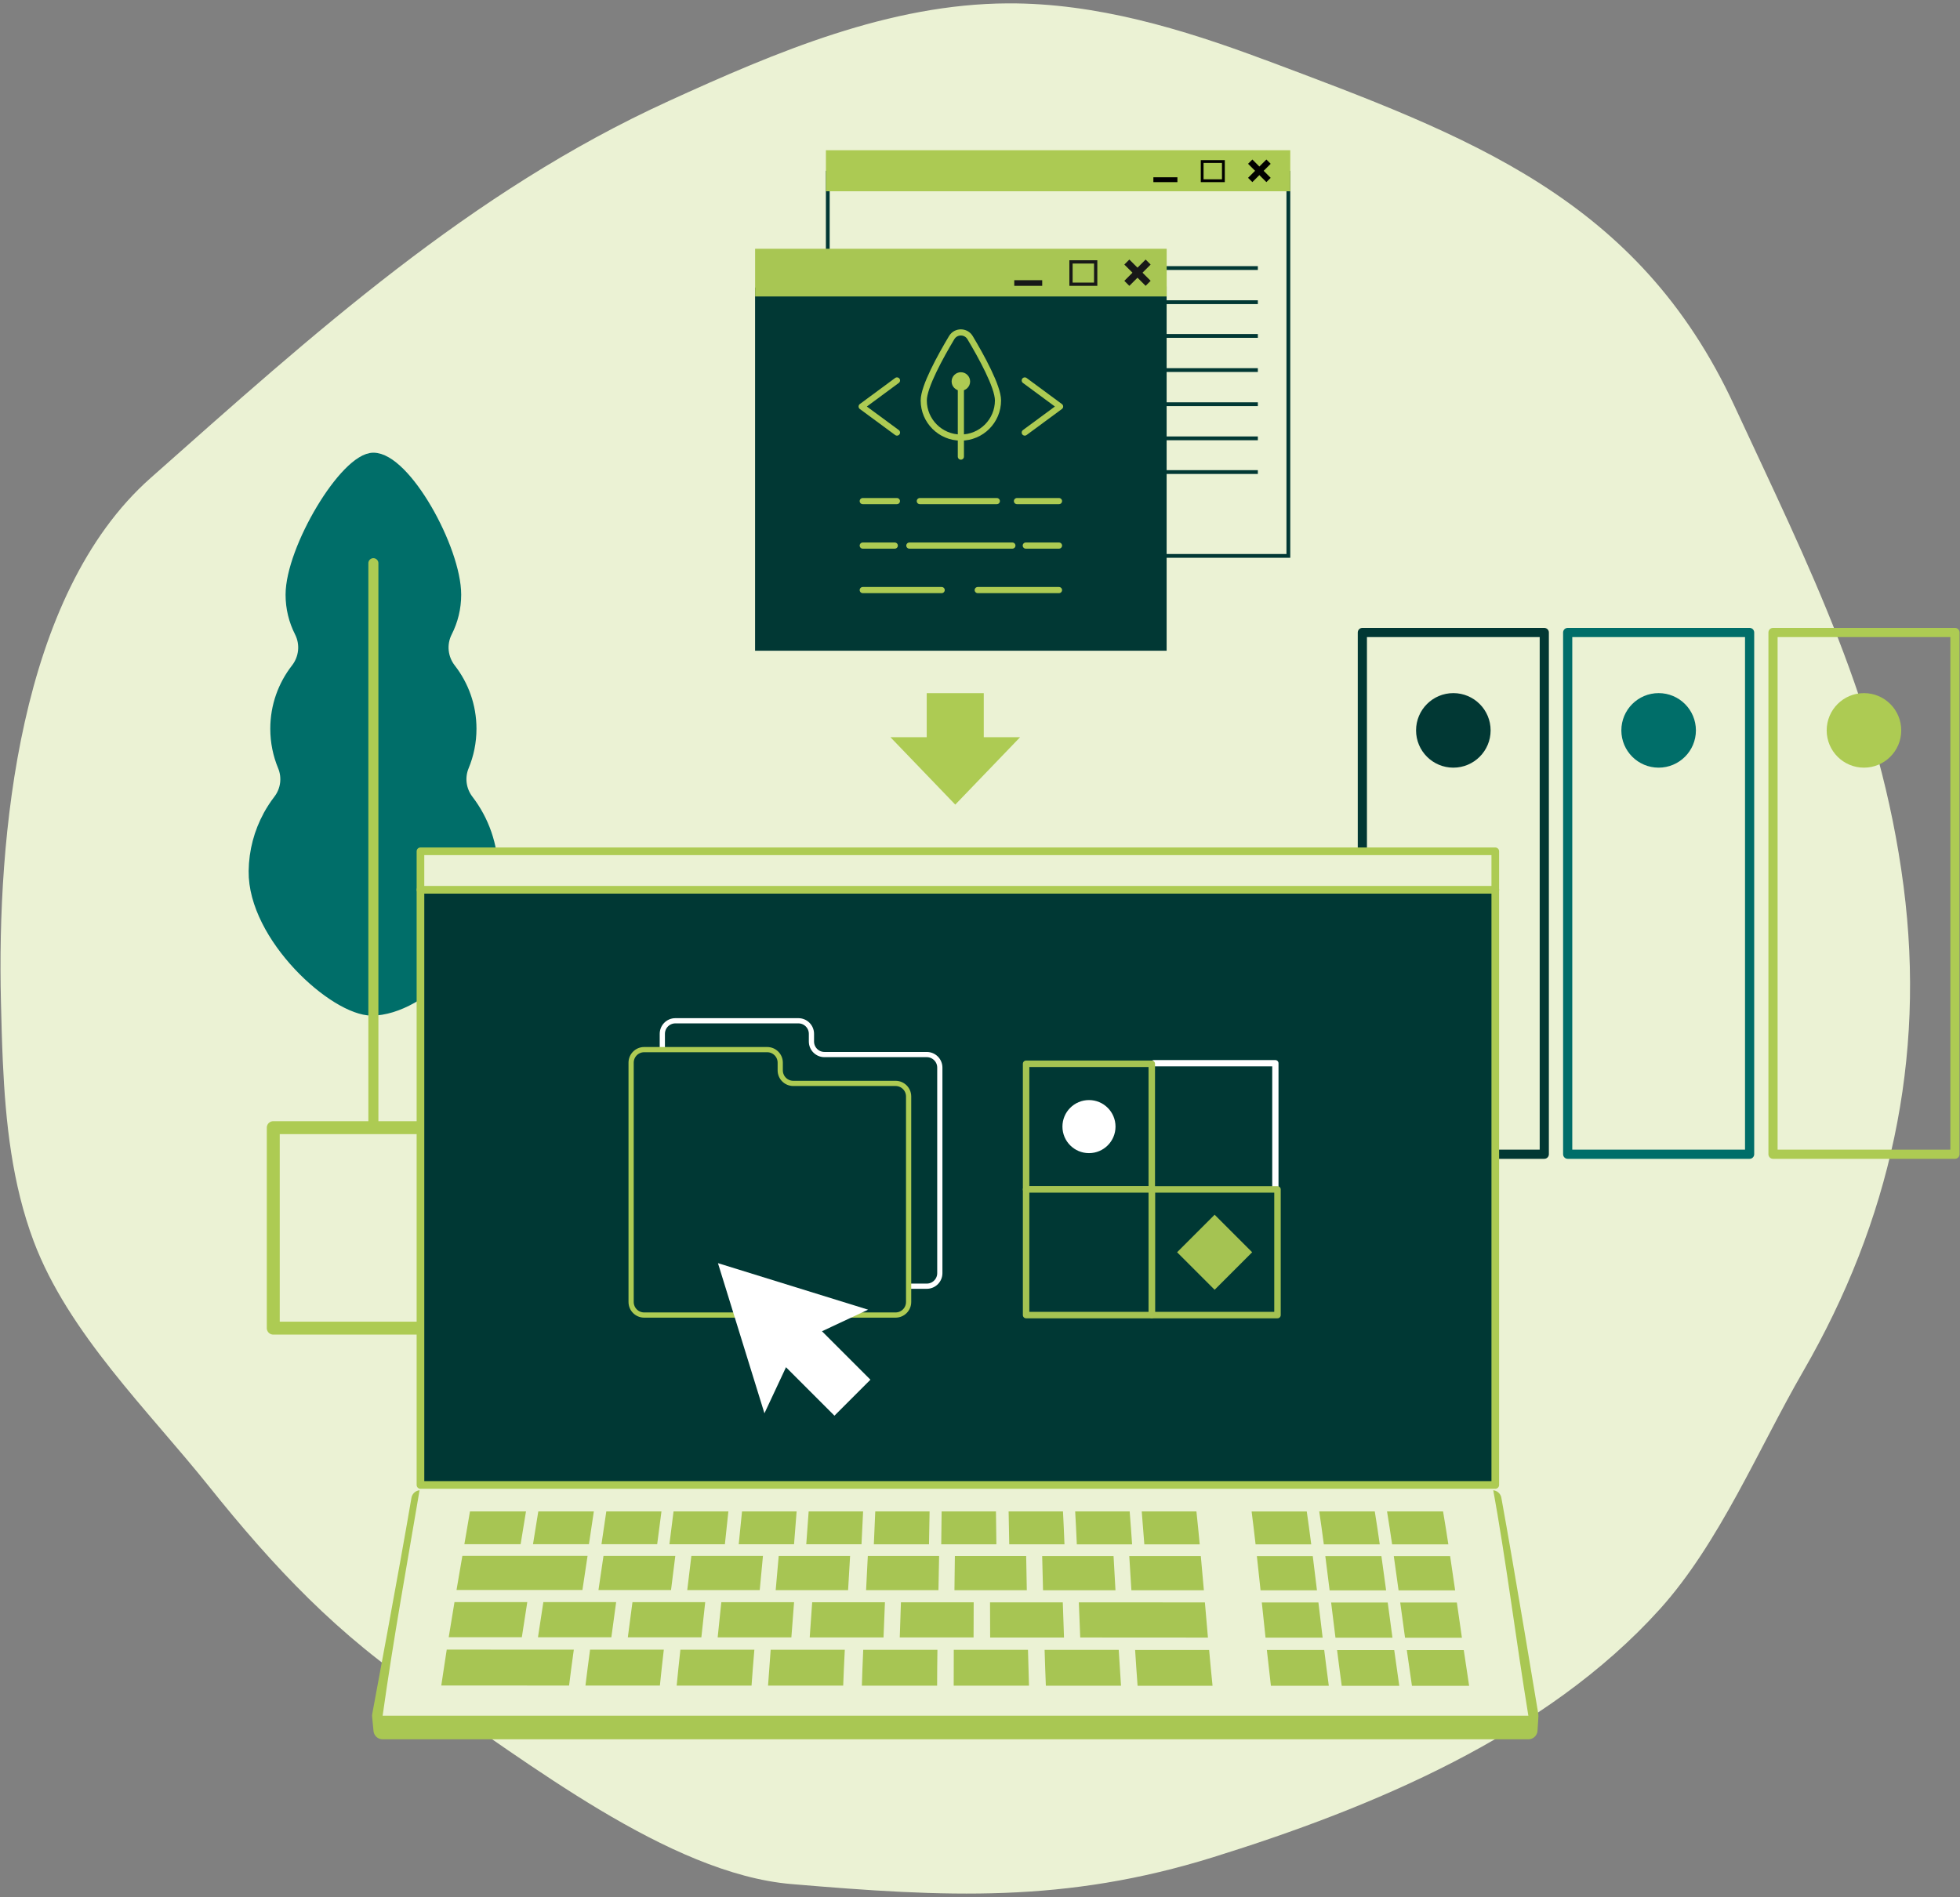 <svg width="500" height="484" viewBox="0 0 500 484" fill="none" xmlns="http://www.w3.org/2000/svg">
<rect x="0" y="0" width="500" height="484" fill="#808080" stroke="none"/>
<g clip-path="url(#clip0_1_1222)">
<path d="M322.6 15.25C301.57 7.37 279.62 0.76 257.16 0.86C226.89 0.99 198.12 13.21 170.59 25.78C119.9 48.92 79.93 85.17 38.38 121.99C4.74 151.8 -0.78 213.6 0.24 255.59C0.36 260.66 0.49 265.75 0.72 270.83C1.43 286.49 3.11 302.09 8.59 316.69C17.39 340.09 37.8 359.85 53.21 379.11C69.9 399.96 86.25 417.36 108.71 432.24C134.14 449.1 170.51 478.04 201.88 480.7C241.37 484.04 271.61 485.65 309.57 473.82C350 461.22 394.3 442.83 423.4 410.59C438.65 393.69 448.61 369.57 459.97 349.92C482.12 311.58 491.31 270.24 485.61 226.17C479.64 180.04 461.52 144.69 442.41 103.46C417.86 50.51 374.73 34.78 322.62 15.24L322.6 15.25Z" fill="#EBF2D4"/>
<path d="M399.92 294.49H446.33V161.37H399.92V294.49Z" stroke="#006E69" stroke-width="2.34" stroke-linecap="round" stroke-linejoin="round"/>
<path d="M423.12 194.69C427.726 194.69 431.46 190.956 431.46 186.35C431.46 181.744 427.726 178.01 423.12 178.01C418.514 178.01 414.78 181.744 414.78 186.35C414.78 190.956 418.514 194.69 423.12 194.69Z" fill="#006E69" stroke="#006E69" stroke-width="2.34" stroke-linecap="round" stroke-linejoin="round"/>
<path d="M347.54 294.49H393.95V161.37H347.54V294.49Z" stroke="#013834" stroke-width="2.34" stroke-linecap="round" stroke-linejoin="round"/>
<path d="M370.75 194.69C375.356 194.69 379.09 190.956 379.09 186.35C379.09 181.744 375.356 178.01 370.75 178.01C366.144 178.01 362.41 181.744 362.41 186.35C362.41 190.956 366.144 194.69 370.75 194.69Z" fill="#013834" stroke="#013834" stroke-width="2.34" stroke-linecap="round" stroke-linejoin="round"/>
<path d="M498.71 161.37H452.3V294.49H498.71V161.37Z" stroke="#ADCB53" stroke-width="2.34" stroke-linecap="round" stroke-linejoin="round"/>
<path d="M475.5 194.69C480.106 194.69 483.84 190.956 483.84 186.35C483.84 181.744 480.106 178.01 475.5 178.01C470.894 178.01 467.16 181.744 467.16 186.35C467.16 190.956 470.894 194.69 475.5 194.69Z" fill="#ADCB53" stroke="#ADCB53" stroke-width="2.34" stroke-linecap="round" stroke-linejoin="round"/>
<path d="M68.4 208.07C66.1 212.3 64.77 217.13 64.71 222.26C64.51 239.03 85.2 257.84 94.82 257.84C107.82 257.84 125.8 239.66 125.8 222.64C125.8 215.65 123.45 209.22 119.51 204.07C117.63 201.62 117.18 198.38 118.36 195.53C119.59 192.57 120.27 189.33 120.27 185.93C120.27 180.14 118.3 174.81 115 170.57C112.92 167.9 112.56 164.3 114.09 161.28C115.55 158.41 116.37 155.17 116.37 151.73C116.37 140.07 103.55 116.78 95.25 116.78C87.96 116.78 74.13 140.06 74.13 151.73C74.13 155.17 74.95 158.41 76.41 161.28C77.94 164.3 77.58 167.9 75.5 170.57C72.2 174.81 70.23 180.14 70.23 185.93C70.23 189.33 70.91 192.57 72.14 195.53C73.32 198.37 72.88 201.62 71 204.06C70.03 205.32 69.16 206.67 68.39 208.07" fill="#006E69"/>
<path d="M68.4 208.07C66.1 212.3 64.77 217.13 64.71 222.26C64.51 239.03 85.2 257.84 94.82 257.84C107.82 257.84 125.8 239.66 125.8 222.64C125.8 215.65 123.45 209.22 119.51 204.07C117.63 201.62 117.18 198.38 118.36 195.53C119.59 192.57 120.27 189.33 120.27 185.93C120.27 180.14 118.3 174.81 115 170.57C112.92 167.9 112.56 164.3 114.09 161.28C115.55 158.41 116.37 155.17 116.37 151.73C116.37 140.07 103.55 116.78 95.25 116.78C87.96 116.78 74.13 140.06 74.13 151.73C74.13 155.17 74.95 158.41 76.41 161.28C77.94 164.3 77.58 167.9 75.5 170.57C72.2 174.81 70.23 180.14 70.23 185.93C70.23 189.33 70.91 192.57 72.14 195.53C73.32 198.37 72.88 201.62 71 204.06C70.03 205.32 69.16 206.67 68.39 208.07" stroke="#006E69" stroke-width="2.56" stroke-linecap="round" stroke-linejoin="round"/>
<path d="M95.25 143.69V287.71" stroke="#ADCB53" stroke-width="2.56" stroke-linecap="round" stroke-linejoin="round"/>
<path d="M120.8 287.71H69.71V338.86H120.8V287.71Z" stroke="#ADCB53" stroke-width="3.3" stroke-linecap="round" stroke-linejoin="round"/>
<path d="M380.69 382.55H107.26C104.25 400.35 97.25 437.75 97.25 437.75L97.61 441.43H389.89L390.13 437.75C390.13 437.75 384.04 400.87 380.7 382.55H380.69Z" fill="#A9C753" stroke="#A9C753" stroke-width="4.67" stroke-linecap="round" stroke-linejoin="round"/>
<path d="M380.69 378.87H107.26C103.95 398.48 100.37 418.04 97.61 437.75H389.89C386.68 418.15 384.26 398.42 380.7 378.87H380.69Z" fill="#EBF2D4"/>
<path d="M202.57 394C197.86 394 193.16 394 188.45 394C188.8 390.6 188.97 388.92 189.29 385.63C193.93 385.63 198.58 385.63 203.22 385.63C202.97 388.92 202.84 390.6 202.56 394.01L202.57 394Z" fill="#A7C553"/>
<path d="M219.77 394C215.07 394 210.38 394 205.68 394C205.94 390.6 206.06 388.92 206.29 385.62C210.92 385.62 215.55 385.62 220.18 385.62C220.03 388.91 219.95 390.59 219.77 394Z" fill="#A7C553"/>
<path d="M237 394.01C232.31 394.01 227.62 394.01 222.92 394.01C223.08 390.6 223.15 388.93 223.28 385.63C227.9 385.63 232.52 385.63 237.14 385.63C237.1 388.92 237.07 390.6 236.99 394.01H237Z" fill="#A7C553"/>
<path d="M254.18 394.01C249.49 394.01 244.8 394.01 240.11 394.01C240.16 390.6 240.19 388.92 240.21 385.63C244.83 385.63 249.45 385.63 254.07 385.63C254.13 388.93 254.15 390.61 254.18 394.01Z" fill="#A7C553"/>
<path d="M271.54 394.01C266.85 394.01 262.15 394.01 257.46 394.01C257.41 390.6 257.38 388.92 257.3 385.63C261.92 385.63 266.55 385.63 271.17 385.63C271.34 388.93 271.41 390.61 271.55 394.02L271.54 394.01Z" fill="#A7C553"/>
<path d="M288.8 394.02C284.1 394.02 279.4 394.02 274.7 394.02C274.55 390.61 274.46 388.93 274.28 385.63C278.91 385.63 283.55 385.63 288.18 385.63C288.44 388.93 288.57 390.61 288.8 394.02Z" fill="#A7C553"/>
<path d="M306.05 394.02C301.34 394.02 296.63 394.02 291.92 394.02C291.67 390.61 291.54 388.93 291.26 385.63C295.91 385.63 300.56 385.63 305.21 385.63C305.56 388.93 305.73 390.61 306.05 394.02Z" fill="#A7C553"/>
<path d="M334.51 394.03C329.77 394.03 325.04 394.03 320.3 394.03C319.91 390.62 319.71 388.93 319.29 385.64C323.98 385.64 328.67 385.64 333.36 385.64C333.83 388.94 334.06 390.62 334.5 394.04L334.51 394.03Z" fill="#A7C553"/>
<path d="M351.98 394.03C347.22 394.03 342.46 394.03 337.71 394.03C337.26 390.62 337.03 388.93 336.54 385.63C341.26 385.63 345.99 385.63 350.71 385.63C351.24 388.93 351.49 390.61 351.98 394.03Z" fill="#A7C553"/>
<path d="M369.48 394.03C364.7 394.03 359.91 394.03 355.13 394.03C354.63 390.61 354.37 388.93 353.84 385.63C358.6 385.63 363.37 385.63 368.13 385.63C368.69 388.93 368.95 390.61 369.48 394.03Z" fill="#A7C553"/>
<path d="M335.96 405.75C331.16 405.75 326.36 405.75 321.57 405.75C321.2 402.22 321.01 400.47 320.63 397.02C325.38 397.02 330.14 397.02 334.89 397.02C335.33 400.47 335.54 402.22 335.96 405.75Z" fill="#A7C553"/>
<path d="M353.6 405.76C348.8 405.76 343.99 405.76 339.19 405.76C338.75 402.22 338.54 400.47 338.09 397.02C342.86 397.02 347.63 397.02 352.4 397.02C352.89 400.47 353.12 402.22 353.6 405.76Z" fill="#A7C553"/>
<path d="M371.21 405.76C366.4 405.76 361.59 405.76 356.78 405.76C356.3 402.22 356.05 400.47 355.56 397.02C360.35 397.02 365.14 397.02 369.93 397.02C370.45 400.47 370.7 402.22 371.21 405.76Z" fill="#A7C553"/>
<path d="M337.42 417.83C332.56 417.83 327.7 417.83 322.84 417.83C322.45 414.21 322.27 412.41 321.89 408.85C326.7 408.85 331.52 408.85 336.33 408.85C336.76 412.41 336.97 414.21 337.41 417.83H337.42Z" fill="#A7C553"/>
<path d="M355.23 417.84C350.38 417.84 345.53 417.84 340.68 417.84C340.23 414.22 340.01 412.42 339.57 408.86C344.38 408.86 349.2 408.86 354.01 408.86C354.49 412.42 354.73 414.22 355.22 417.84H355.23Z" fill="#A7C553"/>
<path d="M372.94 417.85C368.1 417.85 363.27 417.85 358.43 417.85C357.93 414.23 357.69 412.43 357.2 408.87C362.02 408.87 366.83 408.87 371.65 408.87C372.16 412.43 372.41 414.23 372.94 417.85Z" fill="#A7C553"/>
<path d="M338.97 430.11C334.05 430.11 329.13 430.11 324.21 430.11C323.78 426.45 323.58 424.62 323.18 420.98C328.06 420.98 332.93 420.98 337.81 420.98C338.26 424.61 338.49 426.44 338.98 430.1L338.97 430.11Z" fill="#A7C553"/>
<path d="M356.96 430.12C352.07 430.12 347.17 430.12 342.28 430.12C341.78 426.46 341.55 424.63 341.09 421C345.95 421 350.81 421 355.67 421C356.17 424.63 356.43 426.46 356.96 430.12Z" fill="#A7C553"/>
<path d="M374.77 430.12C369.91 430.12 365.05 430.12 360.19 430.12C359.65 426.46 359.39 424.63 358.88 421C363.72 421 368.56 421 373.41 421C373.94 424.63 374.21 426.46 374.78 430.12H374.77Z" fill="#A7C553"/>
<path d="M132.81 393.99C128.03 393.99 123.24 393.99 118.46 393.99C119.05 390.59 119.33 388.92 119.89 385.63C124.65 385.63 129.42 385.63 134.18 385.63C133.65 388.92 133.37 390.6 132.81 394V393.99Z" fill="#A7C553"/>
<path d="M150.24 393.99C145.48 393.99 140.72 393.99 135.97 393.99C136.52 390.59 136.8 388.91 137.32 385.62C142.04 385.62 146.77 385.62 151.49 385.62C151 388.91 150.75 390.59 150.24 393.99Z" fill="#A7C553"/>
<path d="M167.65 393.99C162.91 393.99 158.18 393.99 153.44 393.99C153.94 390.59 154.19 388.91 154.67 385.62C159.36 385.62 164.05 385.62 168.74 385.62C168.32 388.91 168.1 390.59 167.65 393.99Z" fill="#A7C553"/>
<path d="M184.93 394C180.21 394 175.49 394 170.77 394C171.2 390.6 171.42 388.92 171.82 385.63C176.48 385.63 181.15 385.63 185.81 385.63C185.47 388.92 185.29 390.6 184.92 394H184.93Z" fill="#A7C553"/>
<path d="M239.4 405.71C233.25 405.71 227.09 405.71 220.94 405.71C221.12 402.18 221.21 400.44 221.38 396.99C227.44 396.99 233.51 396.99 239.57 396.99C239.51 400.43 239.47 402.18 239.4 405.71Z" fill="#A7C553"/>
<path d="M261.94 405.72C255.79 405.72 249.63 405.72 243.48 405.72C243.53 402.19 243.55 400.44 243.59 397C249.65 397 255.72 397 261.78 397C261.85 400.44 261.88 402.19 261.94 405.72Z" fill="#A7C553"/>
<path d="M284.55 405.73C278.39 405.73 272.24 405.73 266.08 405.73C265.99 402.2 265.95 400.45 265.86 397.01C271.93 397.01 278 397.01 284.07 397.01C284.27 400.46 284.36 402.2 284.56 405.74L284.55 405.73Z" fill="#A7C553"/>
<path d="M307.1 405.74C300.94 405.74 294.78 405.74 288.62 405.74C288.41 402.21 288.3 400.46 288.08 397.01C294.16 397.01 300.24 397.01 306.33 397.01C306.65 400.46 306.8 402.21 307.11 405.74H307.1Z" fill="#A7C553"/>
<path d="M148.58 405.67C137.87 405.67 127.17 405.67 116.46 405.66C117.06 402.14 117.36 400.4 117.95 396.96C128.6 396.96 139.24 396.96 149.89 396.96C149.37 400.4 149.11 402.14 148.58 405.66V405.67Z" fill="#A7C553"/>
<path d="M171.17 405.68C165 405.68 158.84 405.68 152.67 405.68C153.18 402.16 153.44 400.41 153.95 396.98C160.06 396.98 166.16 396.98 172.27 396.98C171.84 400.42 171.62 402.16 171.18 405.69L171.17 405.68Z" fill="#A7C553"/>
<path d="M193.8 405.69C187.64 405.69 181.48 405.69 175.32 405.69C175.74 402.16 175.95 400.42 176.37 396.98C182.46 396.98 188.54 396.98 194.63 396.98C194.31 400.42 194.14 402.16 193.81 405.69H193.8Z" fill="#A7C553"/>
<path d="M216.35 405.7C210.19 405.7 204.04 405.7 197.88 405.7C198.19 402.17 198.35 400.43 198.65 396.99C204.72 396.99 210.79 396.99 216.86 396.99C216.66 400.43 216.56 402.18 216.35 405.7Z" fill="#A7C553"/>
<path d="M225.38 417.77C219.11 417.77 212.83 417.77 206.56 417.77C206.8 414.15 206.93 412.35 207.19 408.8C213.38 408.8 219.56 408.8 225.75 408.8C225.6 412.36 225.52 414.15 225.39 417.77H225.38Z" fill="#A7C553"/>
<path d="M248.36 417.78C242.08 417.78 235.8 417.78 229.53 417.78C229.64 414.16 229.71 412.36 229.83 408.81C236.02 408.81 242.2 408.81 248.39 408.81C248.37 412.37 248.37 414.16 248.36 417.78Z" fill="#A7C553"/>
<path d="M271.42 417.8C265.14 417.8 258.87 417.8 252.59 417.8C252.57 414.18 252.56 412.38 252.56 408.83C258.75 408.83 264.93 408.83 271.12 408.83C271.24 412.39 271.29 414.19 271.43 417.8H271.42Z" fill="#A7C553"/>
<path d="M308.16 417.81C297.3 417.81 286.44 417.8 275.57 417.79C275.42 414.17 275.35 412.37 275.21 408.82C285.93 408.82 296.65 408.83 307.37 408.84C307.68 412.4 307.83 414.2 308.15 417.82L308.16 417.81Z" fill="#A7C553"/>
<path d="M133.12 417.72C126.9 417.72 120.68 417.72 114.47 417.72C115.05 414.1 115.35 412.31 115.94 408.76C122.13 408.76 128.32 408.76 134.51 408.76C133.95 412.31 133.67 414.11 133.12 417.73V417.72Z" fill="#A7C553"/>
<path d="M155.96 417.73C149.72 417.73 143.48 417.73 137.24 417.73C137.78 414.11 138.05 412.32 138.61 408.76C144.8 408.76 150.99 408.76 157.18 408.76C156.69 412.31 156.44 414.11 155.96 417.73Z" fill="#A7C553"/>
<path d="M178.93 417.75C172.67 417.75 166.42 417.75 160.16 417.75C160.62 414.13 160.86 412.34 161.34 408.78C167.53 408.78 173.72 408.78 179.9 408.78C179.5 412.33 179.3 414.13 178.92 417.75H178.93Z" fill="#A7C553"/>
<path d="M201.88 417.76C195.61 417.76 189.35 417.76 183.08 417.76C183.44 414.14 183.63 412.34 184.01 408.79C190.2 408.79 196.38 408.79 202.57 408.79C202.29 412.34 202.15 414.14 201.88 417.76Z" fill="#A7C553"/>
<path d="M239.06 430.08C232.66 430.08 226.26 430.08 219.86 430.08C219.98 426.4 220.05 424.57 220.21 420.94C226.52 420.94 232.83 420.94 239.14 420.94C239.09 424.58 239.07 426.41 239.06 430.08Z" fill="#A7C553"/>
<path d="M262.49 430.08C256.09 430.08 249.69 430.08 243.29 430.08C243.28 426.41 243.29 424.58 243.31 420.94C249.62 420.94 255.93 420.94 262.24 420.94C262.33 424.58 262.38 426.41 262.5 430.08H262.49Z" fill="#A7C553"/>
<path d="M285.97 430.09C279.58 430.09 273.19 430.09 266.8 430.09C266.65 426.42 266.59 424.59 266.48 420.95C272.78 420.95 279.09 420.95 285.39 420.95C285.61 424.58 285.72 426.41 285.97 430.08V430.09Z" fill="#A7C553"/>
<path d="M309.31 430.1C302.94 430.1 296.57 430.1 290.2 430.1C289.93 426.43 289.8 424.6 289.57 420.97C295.86 420.97 302.16 420.97 308.45 420.97C308.78 424.6 308.95 426.43 309.32 430.1H309.31Z" fill="#A7C553"/>
<path d="M145.17 430.05C134.3 430.05 123.44 430.05 112.57 430.04C113.11 426.35 113.39 424.52 113.96 420.88C124.77 420.88 135.57 420.89 146.38 420.9C145.88 424.54 145.63 426.37 145.17 430.06V430.05Z" fill="#A7C553"/>
<path d="M168.34 430.05C162.01 430.05 155.68 430.05 149.35 430.05C149.8 426.37 150.04 424.53 150.53 420.89C156.8 420.89 163.07 420.89 169.34 420.89C168.92 424.53 168.72 426.36 168.34 430.04V430.05Z" fill="#A7C553"/>
<path d="M191.71 430.06C185.35 430.06 178.98 430.06 172.62 430.06C172.98 426.38 173.17 424.55 173.57 420.91C179.86 420.91 186.15 420.91 192.44 420.91C192.13 424.55 191.99 426.38 191.72 430.06H191.71Z" fill="#A7C553"/>
<path d="M215.09 430.07C208.7 430.07 202.32 430.07 195.93 430.07C196.18 426.39 196.32 424.56 196.6 420.92C202.9 420.92 209.2 420.92 215.51 420.92C215.33 424.56 215.24 426.39 215.1 430.07H215.09Z" fill="#A7C553"/>
<path d="M381.45 226.56H107.26V378.87H381.45V226.56Z" fill="#003834"/>
<path d="M381.45 217.22H107.26V226.56H381.45V217.22Z" fill="#EBF2D4"/>
<path d="M381.45 217.2H107.26V378.87H381.45V217.2Z" stroke="#ADCB53" stroke-width="1.95" stroke-linecap="round" stroke-linejoin="round"/>
<path d="M107.26 227.02H381.46" stroke="#ADCB53" stroke-width="1.95" stroke-linecap="round" stroke-linejoin="round"/>
<path d="M328.18 44.55V141.35H211.65V44.55H328.18ZM329.15 43.58H210.69V142.31H329.15V43.58Z" fill="#013834"/>
<path d="M224.16 68.39H320.88" stroke="#013834" stroke-width="0.97" stroke-miterlimit="10"/>
<path d="M224.16 77.1H320.88" stroke="#013834" stroke-width="0.97" stroke-miterlimit="10"/>
<path d="M224.16 85.71H320.88" stroke="#013834" stroke-width="0.97" stroke-miterlimit="10"/>
<path d="M224.16 94.42H320.88" stroke="#013834" stroke-width="0.97" stroke-miterlimit="10"/>
<path d="M224.16 103.13H320.88" stroke="#013834" stroke-width="0.97" stroke-miterlimit="10"/>
<path d="M224.16 111.84H320.88" stroke="#013834" stroke-width="0.97" stroke-miterlimit="10"/>
<path d="M224.16 120.44H320.88" stroke="#013834" stroke-width="0.97" stroke-miterlimit="10"/>
<path d="M329.15 38.33H210.69V48.8H329.15V38.33Z" fill="#ACCA53"/>
<path d="M323.057 40.696L318.383 45.37L319.479 46.466L324.153 41.792L323.057 40.696Z" fill="black"/>
<path d="M319.479 40.696L318.383 41.792L323.057 46.466L324.153 45.37L319.479 40.696Z" fill="black"/>
<path d="M311.73 41.57V45.75H307.03V41.57H311.73ZM312.45 40.85H306.32V46.47H312.45V40.85Z" fill="black"/>
<path d="M300.36 45.23H294.23V46.47H300.36V45.23Z" fill="black"/>
<path d="M193.13 165.54V73.88L297.12 73.61V165.54H193.13Z" fill="#013834"/>
<path d="M296.62 74.11V165.04H193.62V74.38L296.62 74.11ZM297.61 73.11L192.62 73.38V166.03H297.61V73.11Z" fill="#013834"/>
<path d="M297.62 63.47H192.63V75.64H297.62V63.47Z" fill="#A8C653"/>
<path d="M293.529 67.5L292.249 66.22L286.819 71.651L288.099 72.93L293.529 67.5Z" fill="#181818"/>
<path d="M292.25 72.93L293.53 71.65L288.099 66.219L286.819 67.499L292.25 72.93Z" fill="#181818"/>
<path d="M279.09 67.24V72.1H273.63V67.24H279.09ZM279.93 66.4H272.8V72.93H279.93V66.4Z" fill="#181818"/>
<path d="M265.87 71.49H258.74V72.93H265.87V71.49Z" fill="#181818"/>
<path d="M235.65 102.17C235.65 107.4 239.89 111.64 245.12 111.64C250.35 111.64 254.59 107.4 254.59 102.17C254.59 98.64 250.28 90.85 247.47 86.15C246.41 84.37 243.83 84.37 242.77 86.15C239.97 90.84 235.65 98.64 235.65 102.17Z" stroke="#ADCB53" stroke-width="1.57" stroke-linecap="round" stroke-linejoin="round"/>
<path d="M245.12 97.21V116.5" stroke="#ADCB53" stroke-width="1.57" stroke-linecap="round" stroke-linejoin="round"/>
<path d="M242.76 97.33C242.76 96.03 243.82 94.97 245.12 94.97C246.42 94.97 247.48 96.03 247.48 97.33C247.48 98.63 246.42 99.69 245.12 99.69C243.82 99.69 242.76 98.63 242.76 97.33Z" fill="#ADCB53"/>
<path d="M228.82 97.07L219.81 103.72L228.82 110.36" stroke="#ADCB53" stroke-width="1.57" stroke-linecap="round" stroke-linejoin="round"/>
<path d="M261.42 97.07L270.43 103.72L261.42 110.36" stroke="#ADCB53" stroke-width="1.57" stroke-linecap="round" stroke-linejoin="round"/>
<path d="M259.43 127.85H270.15" stroke="#ADCB53" stroke-width="1.57" stroke-linecap="round" stroke-linejoin="round"/>
<path d="M234.65 127.85H254.29" stroke="#ADCB53" stroke-width="1.57" stroke-linecap="round" stroke-linejoin="round"/>
<path d="M220.09 127.85H228.8" stroke="#ADCB53" stroke-width="1.57" stroke-linecap="round" stroke-linejoin="round"/>
<path d="M261.68 139.2H270.15" stroke="#ADCB53" stroke-width="1.57" stroke-linecap="round" stroke-linejoin="round"/>
<path d="M220.09 139.2H228.26" stroke="#ADCB53" stroke-width="1.57" stroke-linecap="round" stroke-linejoin="round"/>
<path d="M231.98 139.2H258.26" stroke="#ADCB53" stroke-width="1.57" stroke-linecap="round" stroke-linejoin="round"/>
<path d="M249.42 150.55H270.15" stroke="#ADCB53" stroke-width="1.57" stroke-linecap="round" stroke-linejoin="round"/>
<path d="M220.09 150.55H240.22" stroke="#ADCB53" stroke-width="1.57" stroke-linecap="round" stroke-linejoin="round"/>
<path d="M260.23 188.09L243.69 205.29L227.15 188.09H260.23Z" fill="#ADCB53"/>
<path d="M250.96 176.85H236.41V191.4H250.96V176.85Z" fill="#ADCB53"/>
<path d="M207 263.78V265.73C207 267.57 208.49 269.06 210.33 269.06H236.42C238.26 269.06 239.75 270.55 239.75 272.39V324.83C239.75 326.67 238.26 328.16 236.42 328.16H172.29C170.45 328.16 168.96 326.67 168.96 324.83V270.29V269.06V263.77C168.96 261.93 170.45 260.44 172.29 260.44H203.67C205.51 260.44 207 261.93 207 263.77V263.78Z" stroke="white" stroke-width="1.33" stroke-miterlimit="10"/>
<path d="M199.04 271.14V273.09C199.04 274.93 200.53 276.42 202.37 276.42H228.46C230.3 276.42 231.79 277.91 231.79 279.75V332.19C231.79 334.03 230.3 335.52 228.46 335.52H164.33C162.49 335.52 161 334.03 161 332.19V277.65V276.42V271.13C161 269.29 162.49 267.8 164.33 267.8H195.71C197.55 267.8 199.04 269.29 199.04 271.13V271.14Z" fill="#003834" stroke="#ADCB53" stroke-width="1.33" stroke-linecap="round" stroke-linejoin="round"/>
<path d="M294.35 271.27H325.35V303.34" stroke="white" stroke-width="1.6" stroke-linecap="round" stroke-linejoin="round"/>
<path d="M293.82 271.41H261.76V303.47H293.82V271.41Z" stroke="#A5C352" stroke-width="1.65" stroke-linecap="round" stroke-linejoin="round"/>
<path d="M277.8 294.21C281.539 294.21 284.57 291.179 284.57 287.44C284.57 283.701 281.539 280.67 277.8 280.67C274.061 280.67 271.03 283.701 271.03 287.44C271.03 291.179 274.061 294.21 277.8 294.21Z" fill="white"/>
<path d="M293.82 303.47H261.76V335.53H293.82V303.47Z" fill="#003834" stroke="#A5C352" stroke-width="1.65" stroke-linecap="round" stroke-linejoin="round"/>
<path d="M325.89 303.47H293.83V335.53H325.89V303.47Z" stroke="#A5C352" stroke-width="1.65" stroke-linecap="round" stroke-linejoin="round"/>
<path d="M309.855 309.922L300.281 319.497L309.855 329.071L319.429 319.497L309.855 309.922Z" fill="#A5C352"/>
<path d="M195.01 360.59L183.15 322.28L221.45 334.15L203.44 342.58L195.01 360.59Z" fill="white"/>
<path d="M205.291 335.259L196.112 344.437L212.871 361.195L222.049 352.017L205.291 335.259Z" fill="white"/>
</g>
<defs>
<clipPath id="clip0_1_1222">
<rect width="500" height="484" fill="white"/>
</clipPath>
</defs>
</svg>
